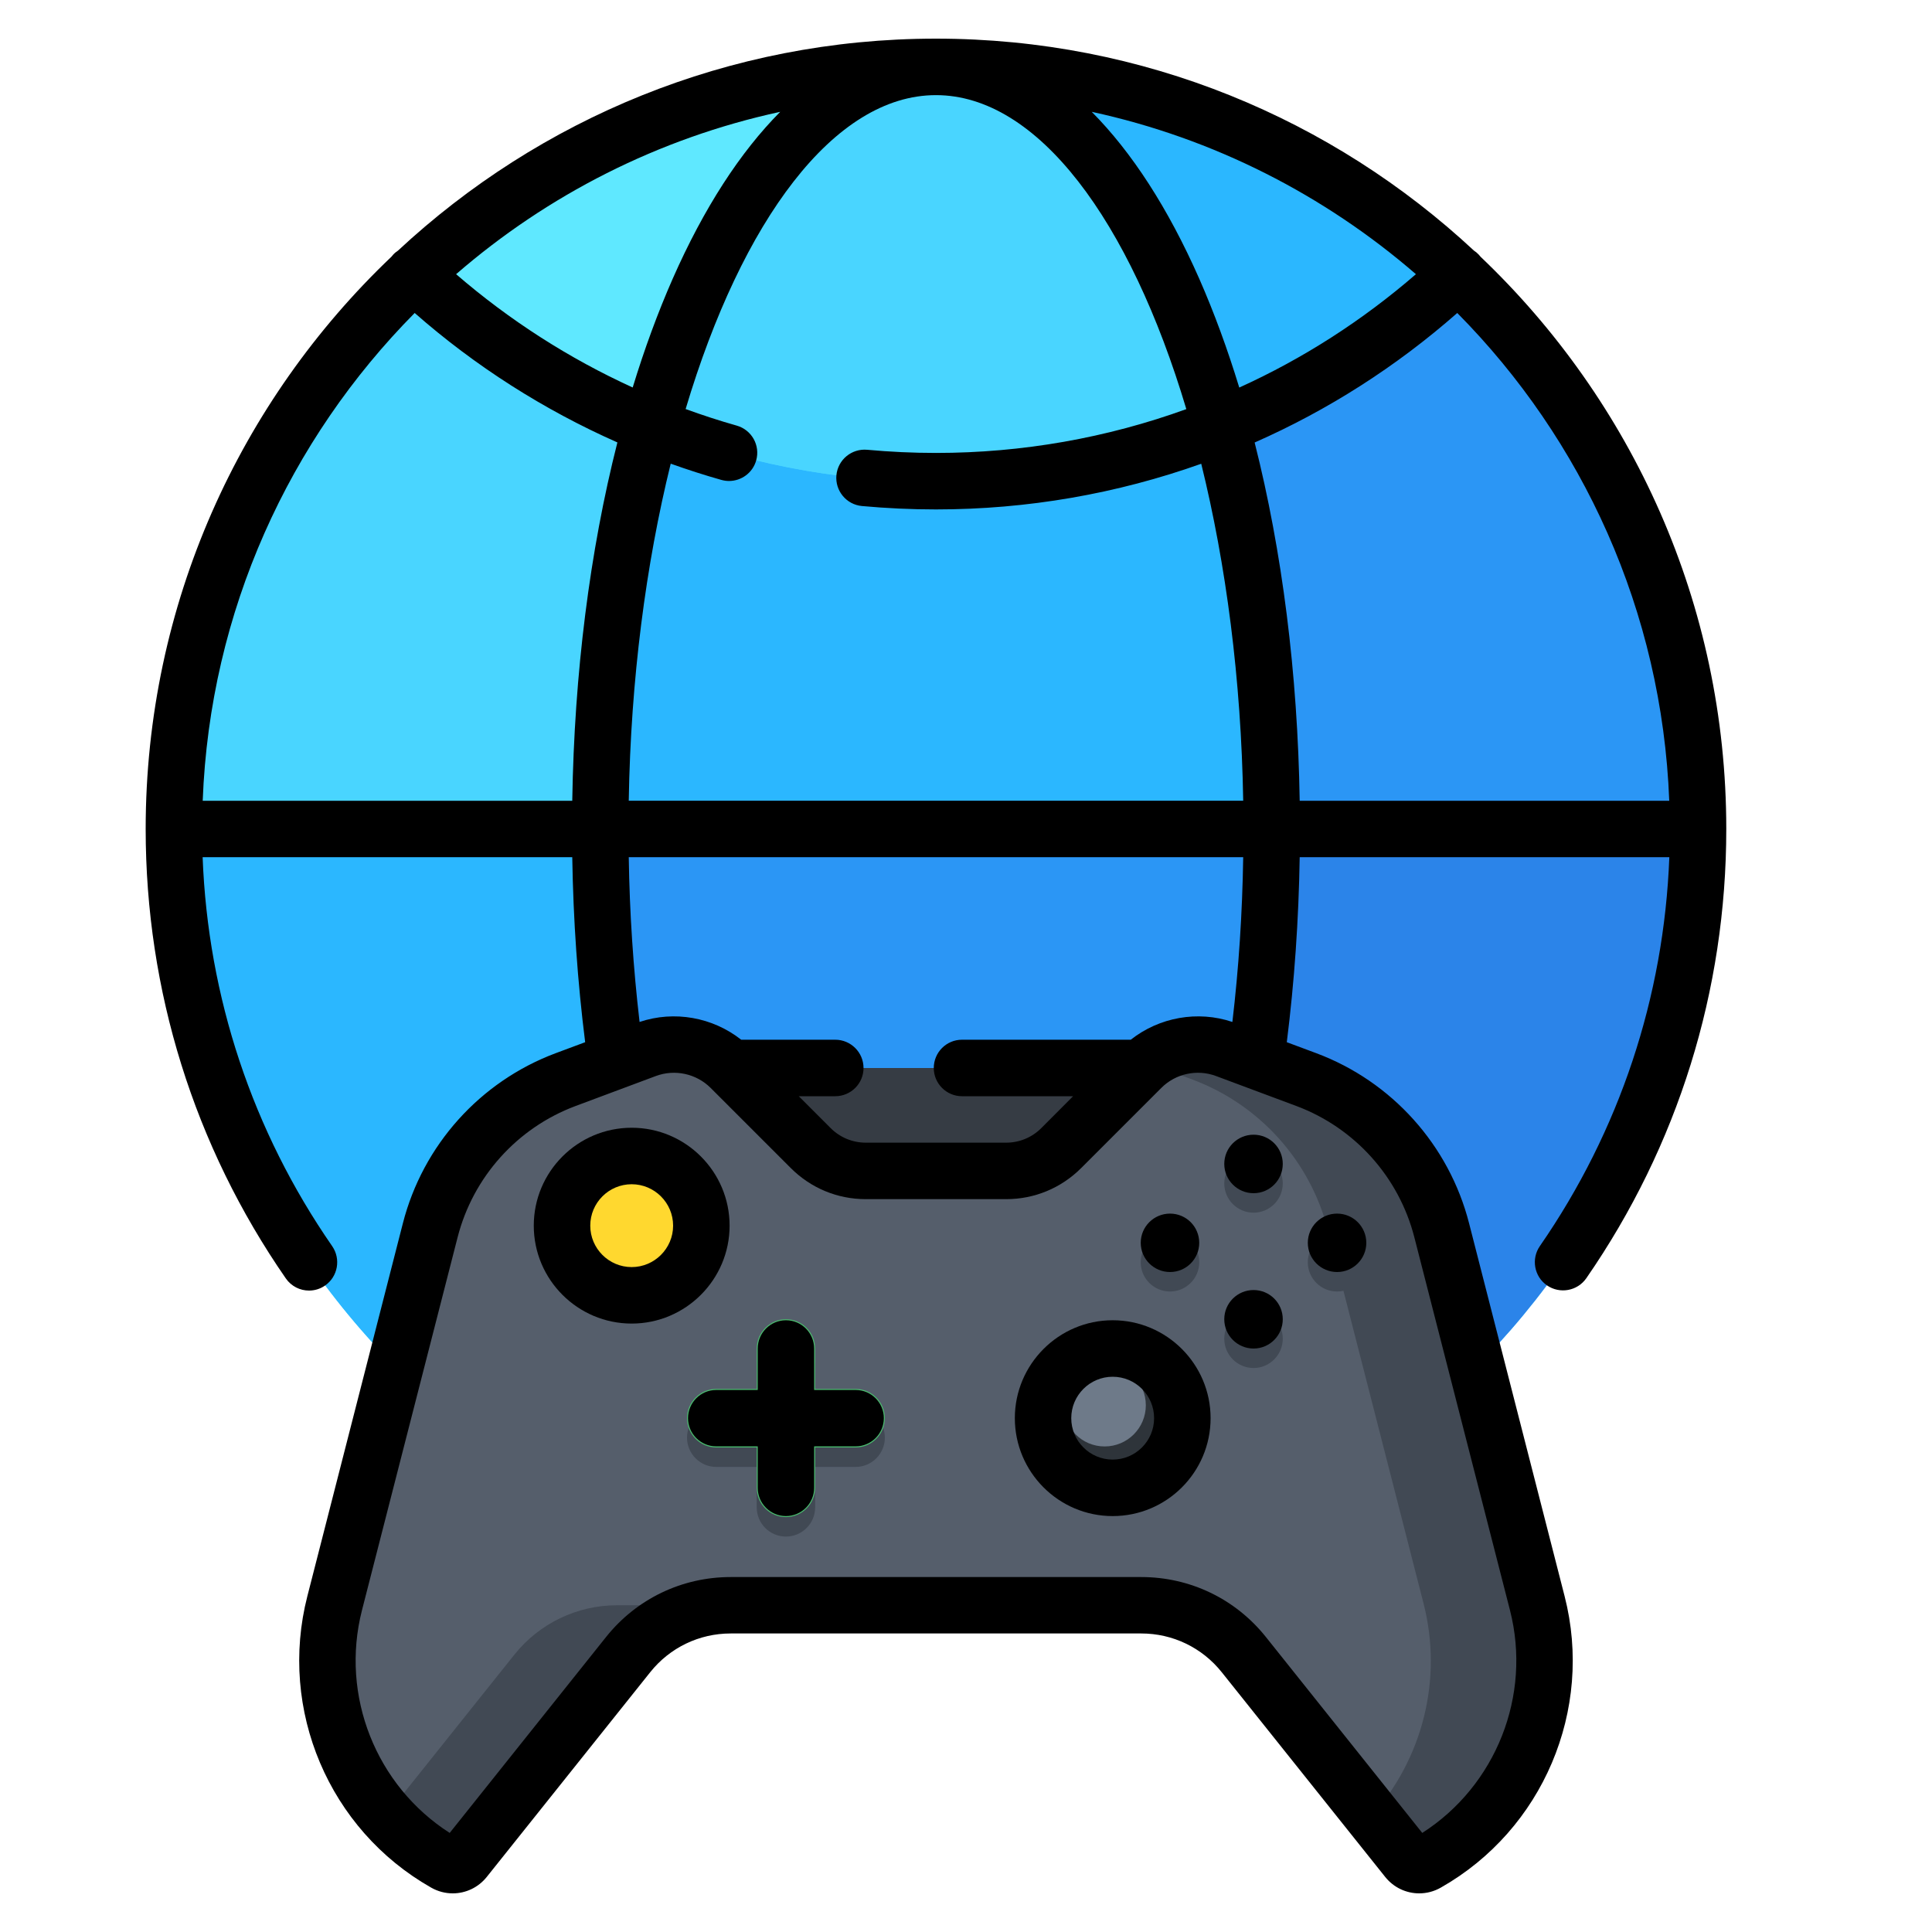 <svg width="25" height="25" viewBox="0 0 25 25" fill="none" xmlns="http://www.w3.org/2000/svg">
<g clip-path="url(#clip0_16809_19731)">
<path d="M18.87 3.553C15.643 0.591 12.203 0.873 12.124 0.873C12.12 0.873 12.116 0.872 12.112 0.872C12.112 0.872 12.112 0.872 12.111 0.872C12.111 0.872 12.111 0.872 12.111 0.872C11.998 0.872 11.614 0.885 11.614 0.885C9.288 1 7.052 1.954 5.353 3.553C4.479 4.482 2.25 7.006 2.25 10.734C2.25 13.565 3.443 16.116 5.353 17.915C6.238 17.081 7.278 16.41 8.424 15.947C9.563 15.487 10.807 15.234 12.111 15.234C13.415 15.234 14.66 15.488 15.799 15.947C16.945 16.41 17.985 17.081 18.87 17.915C20.78 16.116 21.973 13.565 21.973 10.734C21.973 7.006 19.593 4.175 18.87 3.553Z" fill="#49D5FF"/>
<path d="M7.767 10.734H2.25C2.25 13.565 3.443 16.116 5.353 17.915C6.238 17.081 7.278 16.41 8.424 15.947C8.008 14.435 7.767 12.648 7.767 10.734Z" fill="#2BB7FF"/>
<path d="M8.424 5.521C7.278 5.058 6.238 4.386 5.353 3.553C4.479 4.482 2.25 7.006 2.25 10.734H7.767C7.767 8.82 8.008 7.033 8.424 5.521Z" fill="#49D5FF"/>
<path d="M21.973 10.734H16.456C16.456 12.648 16.215 14.435 15.799 15.947C16.945 16.41 17.985 17.081 18.87 17.915C20.78 16.116 21.973 13.565 21.973 10.734Z" fill="#2B84E9"/>
<path d="M15.799 5.521C16.215 7.033 16.456 8.82 16.456 10.734H21.973C21.973 7.006 19.593 4.175 18.87 3.553C17.985 4.386 16.945 5.058 15.799 5.521Z" fill="#2B96F5"/>
<path d="M15.799 5.521C16.945 5.058 17.985 4.386 18.87 3.553C15.643 0.591 12.203 0.873 12.124 0.873C12.12 0.873 12.116 0.872 12.112 0.872C13.668 0.873 15.032 2.73 15.799 5.521Z" fill="#2BB7FF"/>
<path d="M11.614 0.885C9.288 1 7.052 1.954 5.353 3.553C6.244 4.391 7.289 5.063 8.424 5.521C8.935 3.66 10.65 0.91 11.981 0.877" fill="#5FE8FF"/>
<path d="M8.424 15.947C9.563 15.488 10.807 15.234 12.111 15.234C13.415 15.234 14.66 15.488 15.799 15.947C16.215 14.435 16.456 12.648 16.456 10.734H7.767C7.767 12.648 8.008 14.435 8.424 15.947Z" fill="#2B96F5"/>
<path d="M12.111 6.234C10.807 6.234 9.563 5.98 8.424 5.521C8.008 7.033 7.767 8.82 7.767 10.734H16.456C16.456 8.82 16.215 7.033 15.799 5.521C14.66 5.98 13.415 6.234 12.111 6.234Z" fill="#2BB7FF"/>
<path d="M15.799 5.521C15.032 2.73 13.668 0.873 12.112 0.872C12.112 0.872 12.111 0.872 12.111 0.872C12.111 0.872 12.111 0.872 12.111 0.872C10.555 0.873 9.191 2.73 8.423 5.521C9.563 5.98 10.807 6.234 12.111 6.234C13.415 6.234 14.66 5.98 15.799 5.521Z" fill="#49D5FF"/>
<path d="M14.769 13.82H9.454L9.837 14.958L11.83 16.082L14.227 15.333L14.769 13.82Z" fill="#363C44"/>
<path d="M12.111 20.772H14.768C15.284 20.772 15.772 21.007 16.094 21.41L18.209 24.059C18.27 24.136 18.378 24.157 18.464 24.108C19.644 23.438 20.229 22.06 19.892 20.746L18.656 15.921C18.426 15.023 17.772 14.295 16.904 13.97L15.864 13.582C15.484 13.44 15.056 13.533 14.769 13.82L13.732 14.856C13.543 15.045 13.287 15.151 13.02 15.151H12.111H11.203C10.936 15.151 10.68 15.045 10.491 14.856L9.454 13.82C9.167 13.533 8.739 13.44 8.358 13.582L7.319 13.97C6.451 14.295 5.797 15.023 5.567 15.921L4.33 20.746C3.994 22.06 4.579 23.438 5.759 24.108C5.844 24.157 5.953 24.136 6.014 24.059L8.129 21.41C8.451 21.007 8.939 20.772 9.455 20.772H12.111Z" fill="#555E6B"/>
<path d="M6.657 21.41L4.996 23.49C5.21 23.732 5.466 23.942 5.759 24.108C5.844 24.156 5.953 24.136 6.014 24.059L8.129 21.41C8.451 21.007 8.939 20.772 9.455 20.772H7.983C7.467 20.772 6.979 21.007 6.657 21.41Z" fill="#414954"/>
<path d="M19.892 20.746L18.656 15.921C18.426 15.023 17.772 14.295 16.904 13.97L15.864 13.582C15.517 13.452 15.129 13.519 14.845 13.751L15.432 13.97C16.3 14.295 16.954 15.023 17.184 15.921L18.42 20.746C18.674 21.734 18.405 22.758 17.755 23.49L18.209 24.059C18.27 24.136 18.378 24.157 18.464 24.108C19.644 23.438 20.229 22.06 19.892 20.746Z" fill="#414954"/>
<path d="M8.174 17.014C8.672 17.014 9.075 16.61 9.075 16.112C9.075 15.614 8.672 15.211 8.174 15.211C7.676 15.211 7.273 15.614 7.273 16.112C7.273 16.61 7.676 17.014 8.174 17.014Z" fill="#414954"/>
<path d="M14.399 19.505C14.896 19.505 15.3 19.101 15.3 18.603C15.3 18.105 14.896 17.702 14.399 17.702C13.901 17.702 13.497 18.105 13.497 18.603C13.497 19.101 13.901 19.505 14.399 19.505Z" fill="#414954"/>
<path d="M14.294 18.969C14.588 18.969 14.827 18.73 14.827 18.436C14.827 18.142 14.588 17.904 14.294 17.904C14 17.904 13.762 18.142 13.762 18.436C13.762 18.73 14 18.969 14.294 18.969Z" fill="#414954"/>
<path d="M16.221 15.692C16.429 15.692 16.599 15.523 16.599 15.314C16.599 15.105 16.429 14.936 16.221 14.936C16.012 14.936 15.842 15.105 15.842 15.314C15.842 15.523 16.012 15.692 16.221 15.692Z" fill="#414954"/>
<path d="M16.221 17.702C16.429 17.702 16.599 17.532 16.599 17.323C16.599 17.115 16.429 16.945 16.221 16.945C16.012 16.945 15.842 17.115 15.842 17.323C15.842 17.532 16.012 17.702 16.221 17.702Z" fill="#414954"/>
<path d="M15.14 16.712C15.348 16.712 15.518 16.543 15.518 16.334C15.518 16.125 15.348 15.956 15.14 15.956C14.931 15.956 14.761 16.125 14.761 16.334C14.761 16.543 14.931 16.712 15.14 16.712Z" fill="#414954"/>
<path d="M17.301 16.712C17.51 16.712 17.68 16.543 17.68 16.334C17.68 16.125 17.51 15.956 17.301 15.956C17.093 15.956 16.923 16.125 16.923 16.334C16.923 16.543 17.093 16.712 17.301 16.712Z" fill="#414954"/>
<path d="M11.071 18.225H10.548V17.702C10.548 17.493 10.379 17.323 10.17 17.323C9.961 17.323 9.792 17.493 9.792 17.702V18.225H9.268C9.059 18.225 8.89 18.395 8.89 18.603C8.89 18.812 9.06 18.982 9.268 18.982H9.792V19.505C9.792 19.714 9.961 19.883 10.17 19.883C10.379 19.883 10.548 19.714 10.548 19.505V18.982H11.071C11.28 18.982 11.45 18.812 11.45 18.603C11.45 18.394 11.28 18.225 11.071 18.225Z" fill="#414954"/>
<path d="M8.174 16.762C8.672 16.762 9.075 16.358 9.075 15.86C9.075 15.362 8.672 14.959 8.174 14.959C7.676 14.959 7.273 15.362 7.273 15.86C7.273 16.358 7.676 16.762 8.174 16.762Z" fill="#FFD82F"/>
<path d="M14.399 19.252C14.896 19.252 15.3 18.849 15.3 18.351C15.3 17.853 14.896 17.45 14.399 17.45C13.901 17.45 13.497 17.853 13.497 18.351C13.497 18.849 13.901 19.252 14.399 19.252Z" fill="#2E343A"/>
<path d="M14.294 18.717C14.589 18.717 14.827 18.478 14.827 18.184C14.827 17.89 14.589 17.652 14.294 17.652C14 17.652 13.762 17.89 13.762 18.184C13.762 18.478 14 18.717 14.294 18.717Z" fill="#6E7A89"/>
<path d="M11.071 17.973H10.548V17.45C10.548 17.241 10.379 17.071 10.17 17.071C9.961 17.071 9.792 17.241 9.792 17.45V17.973H9.268C9.059 17.973 8.89 18.142 8.89 18.351C8.89 18.56 9.06 18.73 9.268 18.73H9.792V19.253C9.792 19.462 9.961 19.631 10.17 19.631C10.379 19.631 10.548 19.461 10.548 19.253V18.73H11.071C11.28 18.73 11.45 18.56 11.45 18.351C11.45 18.142 11.28 17.973 11.071 17.973Z" fill="#49BC6E"/>
<path d="M19.158 3.322C19.151 3.313 19.144 3.304 19.136 3.296C19.117 3.275 19.096 3.258 19.073 3.243C17.246 1.542 14.799 0.5 12.111 0.5C9.424 0.5 6.977 1.542 5.15 3.243C5.127 3.258 5.106 3.275 5.087 3.296C5.079 3.304 5.072 3.313 5.065 3.322C3.107 5.186 1.885 7.816 1.885 10.727C1.885 12.818 2.512 14.829 3.698 16.542C3.769 16.645 3.883 16.7 3.999 16.7C4.07 16.7 4.143 16.679 4.206 16.635C4.372 16.52 4.413 16.292 4.299 16.126C3.267 14.636 2.691 12.903 2.622 11.092H7.405C7.418 11.906 7.474 12.708 7.572 13.486L7.191 13.628C6.212 13.994 5.472 14.818 5.213 15.83L3.977 20.655C3.6 22.125 4.258 23.676 5.578 24.425C5.667 24.476 5.763 24.5 5.859 24.5C6.025 24.5 6.188 24.426 6.299 24.287L8.414 21.638C8.668 21.32 9.048 21.137 9.455 21.137H12.111H14.768C15.175 21.137 15.555 21.32 15.809 21.638L17.924 24.287C18.035 24.426 18.198 24.5 18.364 24.5C18.46 24.5 18.556 24.476 18.645 24.425C19.965 23.676 20.623 22.125 20.246 20.655L19.01 15.83C18.751 14.818 18.011 13.994 17.032 13.628L16.651 13.486C16.749 12.708 16.805 11.906 16.818 11.092H21.601C21.532 12.902 20.957 14.634 19.926 16.124C19.811 16.29 19.852 16.518 20.018 16.633C20.184 16.747 20.412 16.706 20.527 16.54C21.712 14.827 22.338 12.817 22.338 10.727C22.338 7.816 21.116 5.186 19.158 3.322ZM21.6 10.362H16.818C16.792 8.713 16.591 7.131 16.235 5.726C17.181 5.309 18.065 4.746 18.857 4.05C20.477 5.686 21.506 7.906 21.6 10.362ZM9.532 5.507C9.309 5.444 9.089 5.372 8.872 5.293C9.6 2.855 10.793 1.231 12.111 1.231C13.43 1.231 14.623 2.855 15.351 5.294C14.324 5.666 13.23 5.861 12.111 5.861C11.814 5.861 11.515 5.847 11.221 5.82C11.02 5.802 10.842 5.949 10.823 6.15C10.805 6.351 10.952 6.529 11.153 6.548C11.47 6.577 11.792 6.592 12.111 6.592C13.296 6.592 14.454 6.389 15.544 6.001C15.865 7.302 16.061 8.79 16.087 10.361H8.136C8.162 8.79 8.358 7.301 8.679 6C8.895 6.077 9.114 6.148 9.334 6.21C9.367 6.219 9.401 6.224 9.433 6.224C9.593 6.224 9.74 6.119 9.785 5.958C9.84 5.763 9.727 5.562 9.532 5.507ZM8.187 5.014C7.362 4.638 6.591 4.143 5.902 3.548C7.082 2.525 8.517 1.789 10.096 1.447C9.579 1.967 9.108 2.692 8.705 3.606C8.512 4.045 8.339 4.516 8.187 5.014ZM15.518 3.606C15.115 2.692 14.644 1.967 14.127 1.447C15.706 1.789 17.141 2.526 18.322 3.548C17.627 4.15 16.858 4.642 16.036 5.015C15.884 4.517 15.711 4.045 15.518 3.606ZM5.366 4.05C6.15 4.739 7.038 5.304 7.989 5.725C7.632 7.13 7.431 8.712 7.405 10.362H2.623C2.716 7.906 3.746 5.686 5.366 4.05ZM18.302 16.012L19.539 20.836C19.822 21.942 19.357 23.107 18.404 23.718L16.38 21.182C15.986 20.689 15.399 20.407 14.768 20.407H12.111H9.455C8.824 20.407 8.237 20.689 7.843 21.182L5.819 23.718C4.866 23.107 4.401 21.943 4.684 20.836L5.921 16.012C6.121 15.23 6.691 14.595 7.447 14.312L8.486 13.924C8.732 13.832 9.011 13.893 9.196 14.078L10.232 15.114C10.492 15.374 10.836 15.517 11.203 15.517H12.111H13.02C13.386 15.517 13.731 15.374 13.991 15.114L15.027 14.078C15.212 13.892 15.491 13.832 15.736 13.924L16.776 14.312C17.531 14.595 18.102 15.23 18.302 16.012ZM15.947 13.224C15.497 13.073 15.001 13.163 14.632 13.454H12.448C12.246 13.454 12.083 13.618 12.083 13.82C12.083 14.021 12.247 14.185 12.448 14.185H13.886L13.474 14.598C13.353 14.719 13.191 14.786 13.02 14.786H12.111H11.203C11.032 14.786 10.87 14.719 10.749 14.598L10.336 14.185H10.808C11.01 14.185 11.174 14.021 11.174 13.82C11.174 13.618 11.01 13.454 10.808 13.454H9.591C9.222 13.163 8.726 13.073 8.276 13.224C8.195 12.53 8.147 11.816 8.136 11.092H16.087C16.076 11.816 16.029 12.53 15.947 13.224Z" fill="black"/>
<path d="M9.441 15.86C9.441 15.161 8.872 14.593 8.174 14.593C7.475 14.593 6.907 15.161 6.907 15.86C6.907 16.558 7.475 17.127 8.174 17.127C8.872 17.127 9.441 16.558 9.441 15.86ZM8.174 16.396C7.878 16.396 7.638 16.155 7.638 15.86C7.638 15.564 7.878 15.324 8.174 15.324C8.469 15.324 8.71 15.564 8.71 15.86C8.71 16.155 8.469 16.396 8.174 16.396Z" fill="black"/>
<path d="M14.398 17.084C13.7 17.084 13.132 17.653 13.132 18.351C13.132 19.05 13.7 19.618 14.398 19.618C15.097 19.618 15.665 19.05 15.665 18.351C15.665 17.653 15.097 17.084 14.398 17.084ZM14.398 18.887C14.103 18.887 13.862 18.647 13.862 18.351C13.862 18.055 14.103 17.815 14.398 17.815C14.694 17.815 14.934 18.055 14.934 18.351C14.934 18.647 14.694 18.887 14.398 18.887Z" fill="black"/>
<path d="M16.221 15.44C16.43 15.44 16.599 15.27 16.599 15.061C16.599 14.852 16.43 14.683 16.221 14.683C16.012 14.683 15.842 14.852 15.842 15.061C15.842 15.27 16.012 15.44 16.221 15.44Z" fill="black"/>
<path d="M16.221 17.45C16.43 17.45 16.599 17.28 16.599 17.071C16.599 16.862 16.43 16.693 16.221 16.693C16.012 16.693 15.842 16.862 15.842 17.071C15.842 17.28 16.012 17.45 16.221 17.45Z" fill="black"/>
<path d="M15.14 16.46C15.349 16.46 15.518 16.291 15.518 16.082C15.518 15.873 15.349 15.704 15.14 15.704C14.931 15.704 14.761 15.873 14.761 16.082C14.761 16.291 14.931 16.46 15.14 16.46Z" fill="black"/>
<path d="M17.302 16.46C17.51 16.46 17.68 16.291 17.68 16.082C17.68 15.873 17.51 15.704 17.302 15.704C17.093 15.704 16.923 15.873 16.923 16.082C16.923 16.291 17.093 16.46 17.302 16.46Z" fill="black"/>
<path d="M11.071 17.986H10.535V17.45C10.535 17.248 10.372 17.084 10.17 17.084C9.968 17.084 9.805 17.248 9.805 17.45V17.986H9.268C9.067 17.986 8.903 18.149 8.903 18.351C8.903 18.553 9.067 18.716 9.268 18.716H9.805V19.253C9.805 19.454 9.968 19.618 10.17 19.618C10.372 19.618 10.535 19.454 10.535 19.253V18.716H11.071C11.273 18.716 11.437 18.553 11.437 18.351C11.437 18.149 11.273 17.986 11.071 17.986Z" fill="black"/>
</g>
<defs>
<clipPath id="clip0_16809_19731">
<rect width="24" height="24" fill="white" transform="translate(0.111 0.5)"/>
</clipPath>
</defs>
</svg>
